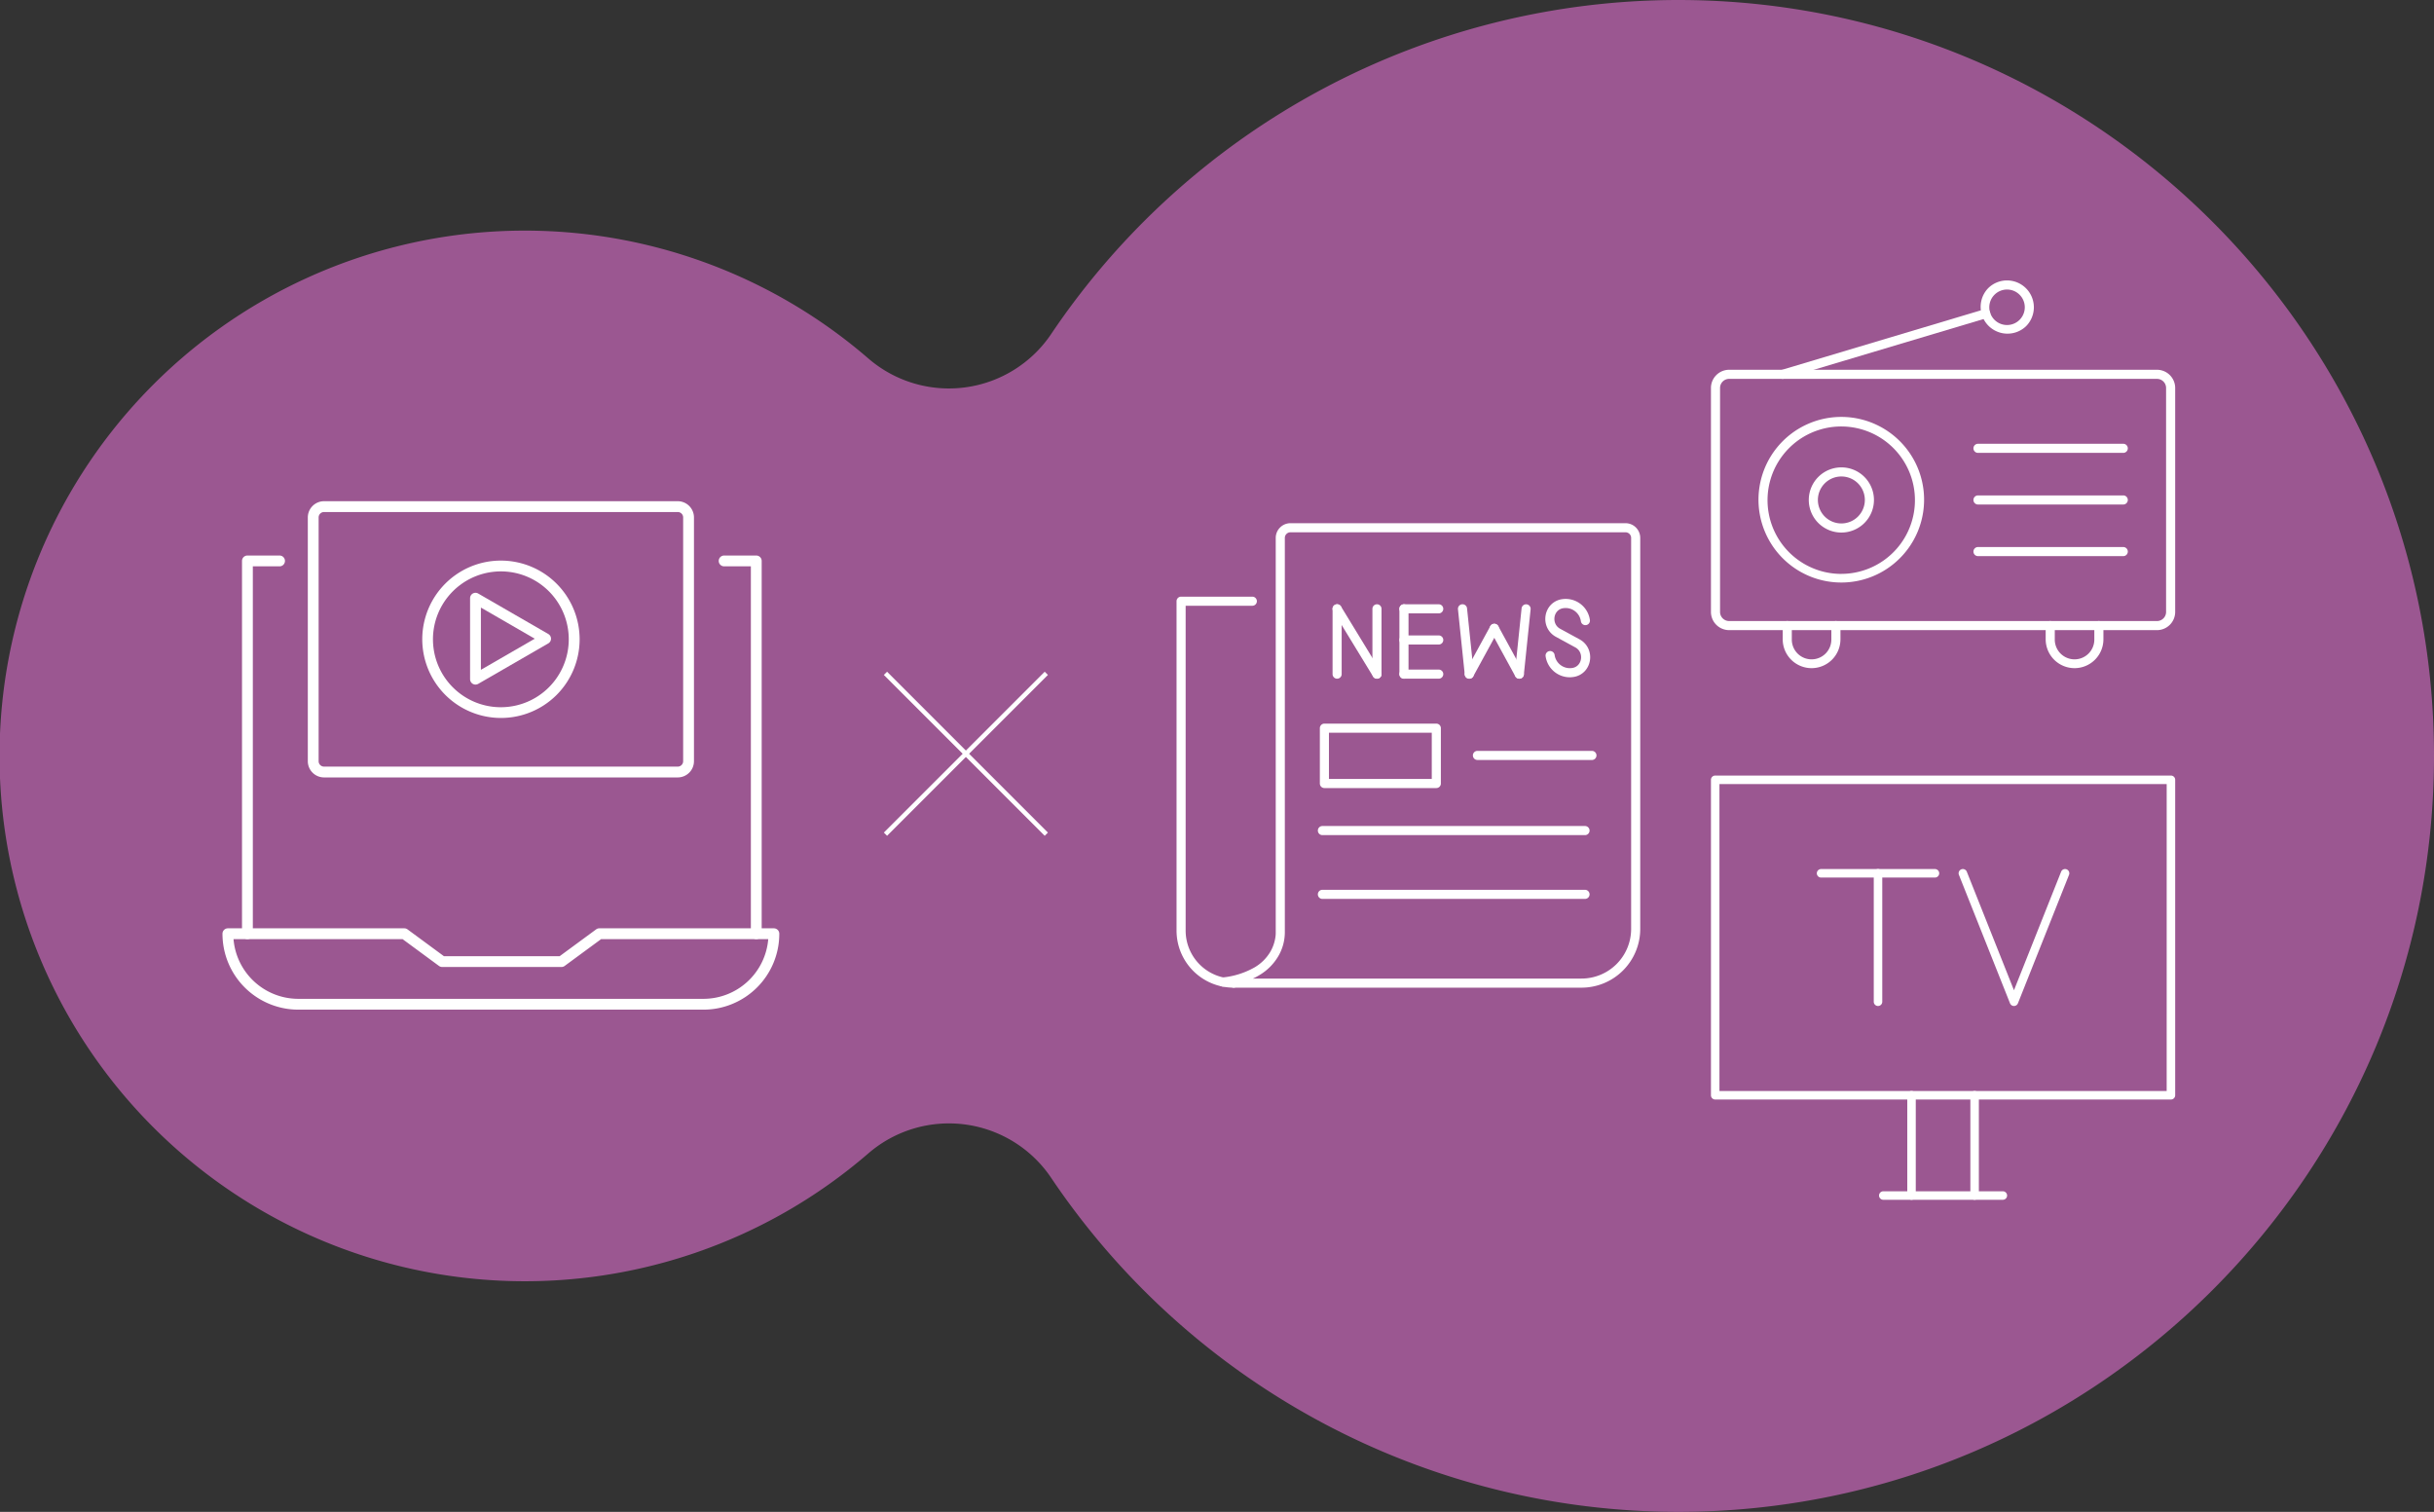 <svg xmlns="http://www.w3.org/2000/svg" xmlns:xlink="http://www.w3.org/1999/xlink" width="535" height="332.312" viewBox="0 0 535 332.312"><rect x="0" y="0" width="535" height="332.312" fill="#333333" stroke="none"/><defs><clipPath id="a"><rect width="102.041" height="93.247" fill="#fff"/></clipPath><clipPath id="b"><rect width="101.92" height="102.092" fill="#fff"/></clipPath><clipPath id="c"><rect width="102.04" height="85.219" fill="#fff"/></clipPath><clipPath id="d"><rect width="122.391" height="111.757" fill="#fff"/></clipPath></defs><g transform="translate(-240 -5306)"><path d="M397.191,360.658a166.188,166.188,0,0,1-137.819-73.452,27.089,27.089,0,0,0-40.168-5.336,115.466,115.466,0,1,1,0-174.737,27.09,27.09,0,0,0,40.169-5.336A166.186,166.186,0,0,1,397.191,28.346c91.619,0,166.156,74.538,166.156,166.157S488.81,360.658,397.191,360.658" transform="translate(211.654 5277.654)" fill="#9b5791"/><g transform="translate(616.072 5476.469)"><g clip-path="url(#a)"><path d="M-1.066,21.909A.934.934,0,0,1-2,20.975V-1.066A.934.934,0,0,1-1.066-2a.934.934,0,0,1,.934.934V20.975A.934.934,0,0,1-1.066,21.909Z" transform="translate(45.152 71.337)" fill="#fff"/><path d="M-1.066,21.909A.934.934,0,0,1-2,20.975V-1.066A.934.934,0,0,1-1.066-2a.934.934,0,0,1,.934.934V20.975A.934.934,0,0,1-1.066,21.909Z" transform="translate(59.019 71.337)" fill="#fff"/><path d="M-1.066-2H99.106a.934.934,0,0,1,.934.934V68.272a.934.934,0,0,1-.934.934H-1.066A.934.934,0,0,1-2,68.272V-1.066A.934.934,0,0,1-1.066-2ZM98.172-.132H-.132V67.337h98.3Z" transform="translate(2 2)" fill="#fff"/><path d="M25.21-.132H-1.066A.934.934,0,0,1-2-1.066.934.934,0,0,1-1.066-2H25.21a.934.934,0,0,1,.934.934A.934.934,0,0,1,25.21-.132Z" transform="translate(38.948 93.378)" fill="#fff"/></g><path d="M-1.066,28.1A.934.934,0,0,1-2,27.17V-1.066A.934.934,0,0,1-1.066-2a.934.934,0,0,1,.934.934V27.17A.934.934,0,0,1-1.066,28.1Z" transform="translate(37.787 22.551)" fill="#fff"/><path d="M23.964-.132H-1.066A.934.934,0,0,1-2-1.066.934.934,0,0,1-1.066-2h25.03a.934.934,0,0,1,.934.934A.934.934,0,0,1,23.964-.132Z" transform="translate(25.272 22.551)" fill="#fff"/><path d="M128.719,74.1a.934.934,0,0,1-.868-.589L116.62,45.279a.934.934,0,1,1,1.736-.691l10.363,26.053,10.363-26.053a.934.934,0,1,1,1.736.691L129.587,73.514A.934.934,0,0,1,128.719,74.1Z" transform="translate(-62.115 -23.449)" fill="#fff"/></g><g transform="translate(498.609 5421)"><g clip-path="url(#b)"><path d="M98.191,102.092H21.755a1,1,0,0,1-.842-.459q-.676.118-1.385.206a1,1,0,0,1-.244-1.986,17.733,17.733,0,0,0,7.142-2.263,9.76,9.76,0,0,0,3.37-3.358A8.939,8.939,0,0,0,30.9,91.178a6.51,6.51,0,0,0,.1-1.261q0-.033,0-.067V3.237A3.24,3.24,0,0,1,34.234,0h73.648a3.24,3.24,0,0,1,3.237,3.237V89.163a12.916,12.916,0,0,1-12.928,12.929Zm-72.2-2h72.2a10.915,10.915,0,0,0,10.927-10.928V3.237A1.237,1.237,0,0,0,107.882,2H34.234A1.237,1.237,0,0,0,33,3.237V89.824a10.422,10.422,0,0,1-1.477,5.421,11.737,11.737,0,0,1-4.047,4.049A14.788,14.788,0,0,1,25.99,100.091Z" transform="translate(-9.199 0)" fill="#fff"/><path d="M12.556,118.227A12.546,12.546,0,0,1,0,105.671V33.283a1,1,0,0,1,1-1H16.656a1,1,0,0,1,0,2H2v71.388a10.545,10.545,0,0,0,10.555,10.555,1,1,0,1,1,0,2Z" transform="translate(0 -16.135)" fill="#fff"/><path d="M-1,14.352a1,1,0,0,1-1-1V-1A1,1,0,0,1-1-2,1,1,0,0,1,0-1V13.351A1,1,0,0,1-1,14.352Z" transform="translate(36.293 19.825)" fill="#fff"/><path d="M7.761,14.352a1,1,0,0,1-.855-.479L-1.854-.479a1,1,0,0,1,.333-1.375,1,1,0,0,1,1.375.333L8.614,12.83a1,1,0,0,1-.853,1.522Z" transform="translate(36.293 19.825)" fill="#fff"/><path d="M-1,14.352a1,1,0,0,1-1-1V-1A1,1,0,0,1-1-2,1,1,0,0,1,0-1V13.351A1,1,0,0,1-1,14.352Z" transform="translate(45.053 19.825)" fill="#fff"/><path d="M-1,14.352a1,1,0,0,1-1-1V-1A1,1,0,0,1-1-2,1,1,0,0,1,0-1V13.351A1,1,0,0,1-1,14.352Z" transform="translate(50.986 19.825)" fill="#fff"/><path d="M6.642,0H-1A1,1,0,0,1-2-1,1,1,0,0,1-1-2H6.642a1,1,0,0,1,1,1A1,1,0,0,1,6.642,0Z" transform="translate(50.986 34.176)" fill="#fff"/><path d="M6.642,0H-1A1,1,0,0,1-2-1,1,1,0,0,1-1-2H6.642a1,1,0,0,1,1,1A1,1,0,0,1,6.642,0Z" transform="translate(50.986 26.67)" fill="#fff"/><path d="M6.642,0H-1A1,1,0,0,1-2-1,1,1,0,0,1-1-2H6.642a1,1,0,0,1,1,1A1,1,0,0,1,6.642,0Z" transform="translate(50.986 19.825)" fill="#fff"/><path d="M.49,14.352a1,1,0,0,1-.994-.9L-1.995-.9a1,1,0,0,1,.892-1.1A1,1,0,0,1,0-1.1L1.486,13.248a1,1,0,0,1-.892,1.1A1.013,1.013,0,0,1,.49,14.352Z" transform="translate(63.852 19.825)" fill="#fff"/><path d="M-1,10.065a1,1,0,0,1-.479-.123,1,1,0,0,1-.4-1.358L3.62-1.479a1,1,0,0,1,1.358-.4,1,1,0,0,1,.4,1.358L-.122,9.544A1,1,0,0,1-1,10.065Z" transform="translate(65.343 24.112)" fill="#fff"/><path d="M-1,14.352a1.012,1.012,0,0,1-.1-.005,1,1,0,0,1-.892-1.1L-.5-1.1a1,1,0,0,1,1.1-.892A1,1,0,0,1,1.486-.9L0,13.454A1,1,0,0,1-1,14.352Z" transform="translate(76.339 19.825)" fill="#fff"/><path d="M4.5,10.065a1,1,0,0,1-.879-.521L-1.878-.52a1,1,0,0,1,.4-1.358,1,1,0,0,1,1.358.4l5.5,10.064a1,1,0,0,1-.877,1.48Z" transform="translate(70.841 24.112)" fill="#fff"/><path d="M167.422,50.5a5.382,5.382,0,0,1-5.315-4.627,1,1,0,0,1,1.981-.281,3.379,3.379,0,0,0,3.818,2.872l.063-.009a2.21,2.21,0,0,0,1.292-.664,2.4,2.4,0,0,0,.61-1.25,2.585,2.585,0,0,0-.174-1.471,2.372,2.372,0,0,0-1.065-1.139L164.363,41.6a4.388,4.388,0,0,1-1.937-2.087,4.544,4.544,0,0,1-.315-2.621,4.4,4.4,0,0,1,1.126-2.282,4.223,4.223,0,0,1,2.435-1.267l.089-.014h0a5.381,5.381,0,0,1,6.082,4.572,1,1,0,0,1-1.981.281,3.384,3.384,0,0,0-3.819-2.872l-.045.007-.012,0a2.211,2.211,0,0,0-1.3.665,2.4,2.4,0,0,0-.61,1.249,2.585,2.585,0,0,0,.174,1.471,2.372,2.372,0,0,0,1.065,1.14l4.269,2.328a4.388,4.388,0,0,1,1.936,2.087,4.544,4.544,0,0,1,.315,2.62,4.4,4.4,0,0,1-1.126,2.282,4.223,4.223,0,0,1-2.44,1.268l-.011,0-.072.011h0A5.461,5.461,0,0,1,167.422,50.5Z" transform="translate(-80.988 -16.632)" fill="#fff"/><path d="M-1-2H23.6a1,1,0,0,1,1,1V11.166a1,1,0,0,1-1,1H-1a1,1,0,0,1-1-1V-1A1,1,0,0,1-1-2ZM22.6,0H0V10.166H22.6Z" transform="translate(33.498 46.053)" fill="#fff"/><path d="M24.161,0H-1A1,1,0,0,1-2-1,1,1,0,0,1-1-2H24.161a1,1,0,0,1,1,1A1,1,0,0,1,24.161,0Z" transform="translate(67.138 52.046)" fill="#fff"/><path d="M56.721,0H-1A1,1,0,0,1-2-1,1,1,0,0,1-1-2h57.72a1,1,0,0,1,1,1A1,1,0,0,1,56.721,0Z" transform="translate(33.06 68.562)" fill="#fff"/><path d="M56.721,0H-1A1,1,0,0,1-2-1,1,1,0,0,1-1-2h57.72a1,1,0,0,1,1,1A1,1,0,0,1,56.721,0Z" transform="translate(33.06 82.582)" fill="#fff"/></g></g><g transform="translate(616.072 5367.641)"><g clip-path="url(#c)"><path d="M2-2H96.039a4.006,4.006,0,0,1,4,4V51.229a4.006,4.006,0,0,1-4,4H2a4.006,4.006,0,0,1-4-4V2A4.006,4.006,0,0,1,2-2ZM96.039,53.23a2,2,0,0,0,2-2V2a2,2,0,0,0-2-2H2A2,2,0,0,0,0,2V51.229a2,2,0,0,0,2,2Z" transform="translate(2 21.636)" fill="#fff"/><path d="M39.07,59.974a18.2,18.2,0,1,1-7.1,1.435A18.14,18.14,0,0,1,39.07,59.974Zm0,34.5A16.2,16.2,0,1,0,32.745,93.2,16.149,16.149,0,0,0,39.07,94.479Z" transform="translate(-10.405 -29.975)" fill="#fff"/><path d="M5.162-2a7.162,7.162,0,0,1,7.162,7.162,7.162,7.162,0,0,1-7.162,7.162A7.162,7.162,0,0,1-2,5.162,7.162,7.162,0,0,1,5.162-2Zm0,12.323A5.161,5.161,0,1,0,0,5.162,5.167,5.167,0,0,0,5.162,10.323Z" transform="translate(23.504 43.09)" fill="#fff"/><path d="M30.931,0H-1A1,1,0,0,1-2-1,1,1,0,0,1-1-2h31.93a1,1,0,0,1,1,1A1,1,0,0,1,30.931,0Z" transform="translate(59.697 37.904)" fill="#fff"/><path d="M30.931,0H-1A1,1,0,0,1-2-1,1,1,0,0,1-1-2h31.93a1,1,0,0,1,1,1A1,1,0,0,1,30.931,0Z" transform="translate(59.697 49.251)" fill="#fff"/><path d="M30.931,0H-1A1,1,0,0,1-2-1,1,1,0,0,1-1-2h31.93a1,1,0,0,1,1,1A1,1,0,0,1,30.931,0Z" transform="translate(59.697 60.598)" fill="#fff"/><path d="M-1,13.344a1,1,0,0,1-.958-.714,1,1,0,0,1,.672-1.245L43.339-1.958a1,1,0,0,1,1.245.672,1,1,0,0,1-.672,1.245L-.713,13.3A1,1,0,0,1-1,13.344Z" transform="translate(16.766 8.297)" fill="#fff"/><path d="M124.217,0a5.9,5.9,0,0,1,4.171,10.069,5.9,5.9,0,0,1-8.341-8.342A5.859,5.859,0,0,1,124.217,0Zm0,9.8a3.9,3.9,0,1,0-3.9-3.9A3.9,3.9,0,0,0,124.217,9.8Z" transform="translate(-59.136)" fill="#fff"/><path d="M37.88,160.022a6.345,6.345,0,0,1-6.347-6.347v-3.01a1,1,0,1,1,2,0v3.01a4.346,4.346,0,1,0,8.691,0v-3.01a1,1,0,1,1,2,0v3.01a6.345,6.345,0,0,1-6.347,6.347Z" transform="translate(-15.76 -74.802)" fill="#fff"/><path d="M153.437,160.022a6.345,6.345,0,0,1-6.347-6.347v-3.01a1,1,0,1,1,2,0v3.01a4.346,4.346,0,1,0,8.691,0v-3.01a1,1,0,1,1,2,0v3.01a6.345,6.345,0,0,1-6.347,6.347Z" transform="translate(-73.515 -74.802)" fill="#fff"/></g></g><g transform="translate(288.902 5416.167)"><path d="M8.41,104.4a1.189,1.189,0,0,1-1.189-1.189V21.277A1.189,1.189,0,0,1,8.41,20.088h7.028a1.189,1.189,0,1,1,0,2.377H9.6v80.75A1.189,1.189,0,0,1,8.41,104.4Z" transform="translate(-2.929 -8.149)" fill="#fff"/><path d="M191.8,104.4a1.189,1.189,0,0,1-1.189-1.189V22.465h-5.839a1.189,1.189,0,1,1,0-2.377H191.8a1.189,1.189,0,0,1,1.189,1.189v81.939A1.189,1.189,0,0,1,191.8,104.4Z" transform="translate(-74.471 -8.149)" fill="#fff"/><g clip-path="url(#d)"><path d="M105.7,175.835H16.687A16.674,16.674,0,0,1,0,159.149a1.189,1.189,0,0,1,1.189-1.189H39.971a1.188,1.188,0,0,1,.7.231l8,5.892H74.115l8.014-5.892a1.189,1.189,0,0,1,.7-.231H121.2a1.189,1.189,0,0,1,1.189,1.189A16.674,16.674,0,0,1,105.7,175.835ZM2.426,160.337a14.3,14.3,0,0,0,14.261,13.121H105.7a14.3,14.3,0,0,0,14.261-13.121H83.223l-8.014,5.892a1.189,1.189,0,0,1-.7.231H48.29a1.189,1.189,0,0,1-.7-.231l-8-5.892Z" transform="translate(0 -64.079)" fill="#fff"/><path d="M15.3-2A17.3,17.3,0,0,1,27.537,27.537,17.3,17.3,0,1,1,8.567-.64,17.2,17.2,0,0,1,15.3-2Zm0,32.227A14.929,14.929,0,0,0,21.111,1.55,14.929,14.929,0,0,0,9.493,29.055,14.831,14.831,0,0,0,15.3,30.227Z" transform="translate(45.893 15.055)" fill="#fff"/><path d="M92.758,54.044a1.189,1.189,0,0,1-1.189-1.189V35.06a1.189,1.189,0,0,1,1.783-1.029l15.411,8.9a1.189,1.189,0,0,1,0,2.059l-15.411,8.9A1.188,1.188,0,0,1,92.758,54.044Zm1.189-16.925V50.8l11.845-6.839Z" transform="translate(-37.146 -13.74)" fill="#fff"/><path d="M1.566-2H79.311a3.57,3.57,0,0,1,3.566,3.566V55.148a3.57,3.57,0,0,1-3.566,3.566H1.566A3.57,3.57,0,0,1-2,55.148V1.566A3.57,3.57,0,0,1,1.566-2ZM79.311,56.337A1.19,1.19,0,0,0,80.5,55.148V1.566A1.19,1.19,0,0,0,79.311.377H1.566A1.19,1.19,0,0,0,.377,1.566V55.148a1.19,1.19,0,0,0,1.189,1.189Z" transform="translate(20.757 2)" fill="#fff"/></g></g><g transform="translate(0 2674.521)"><path d="M4466.094,2613.747v50" transform="translate(-839.825 -2226.725) rotate(45)" fill="none" stroke="#fff" stroke-width="1"/><path d="M0,50V0" transform="translate(469.982 2814.834) rotate(135)" fill="none" stroke="#fff" stroke-width="1"/></g></g></svg>